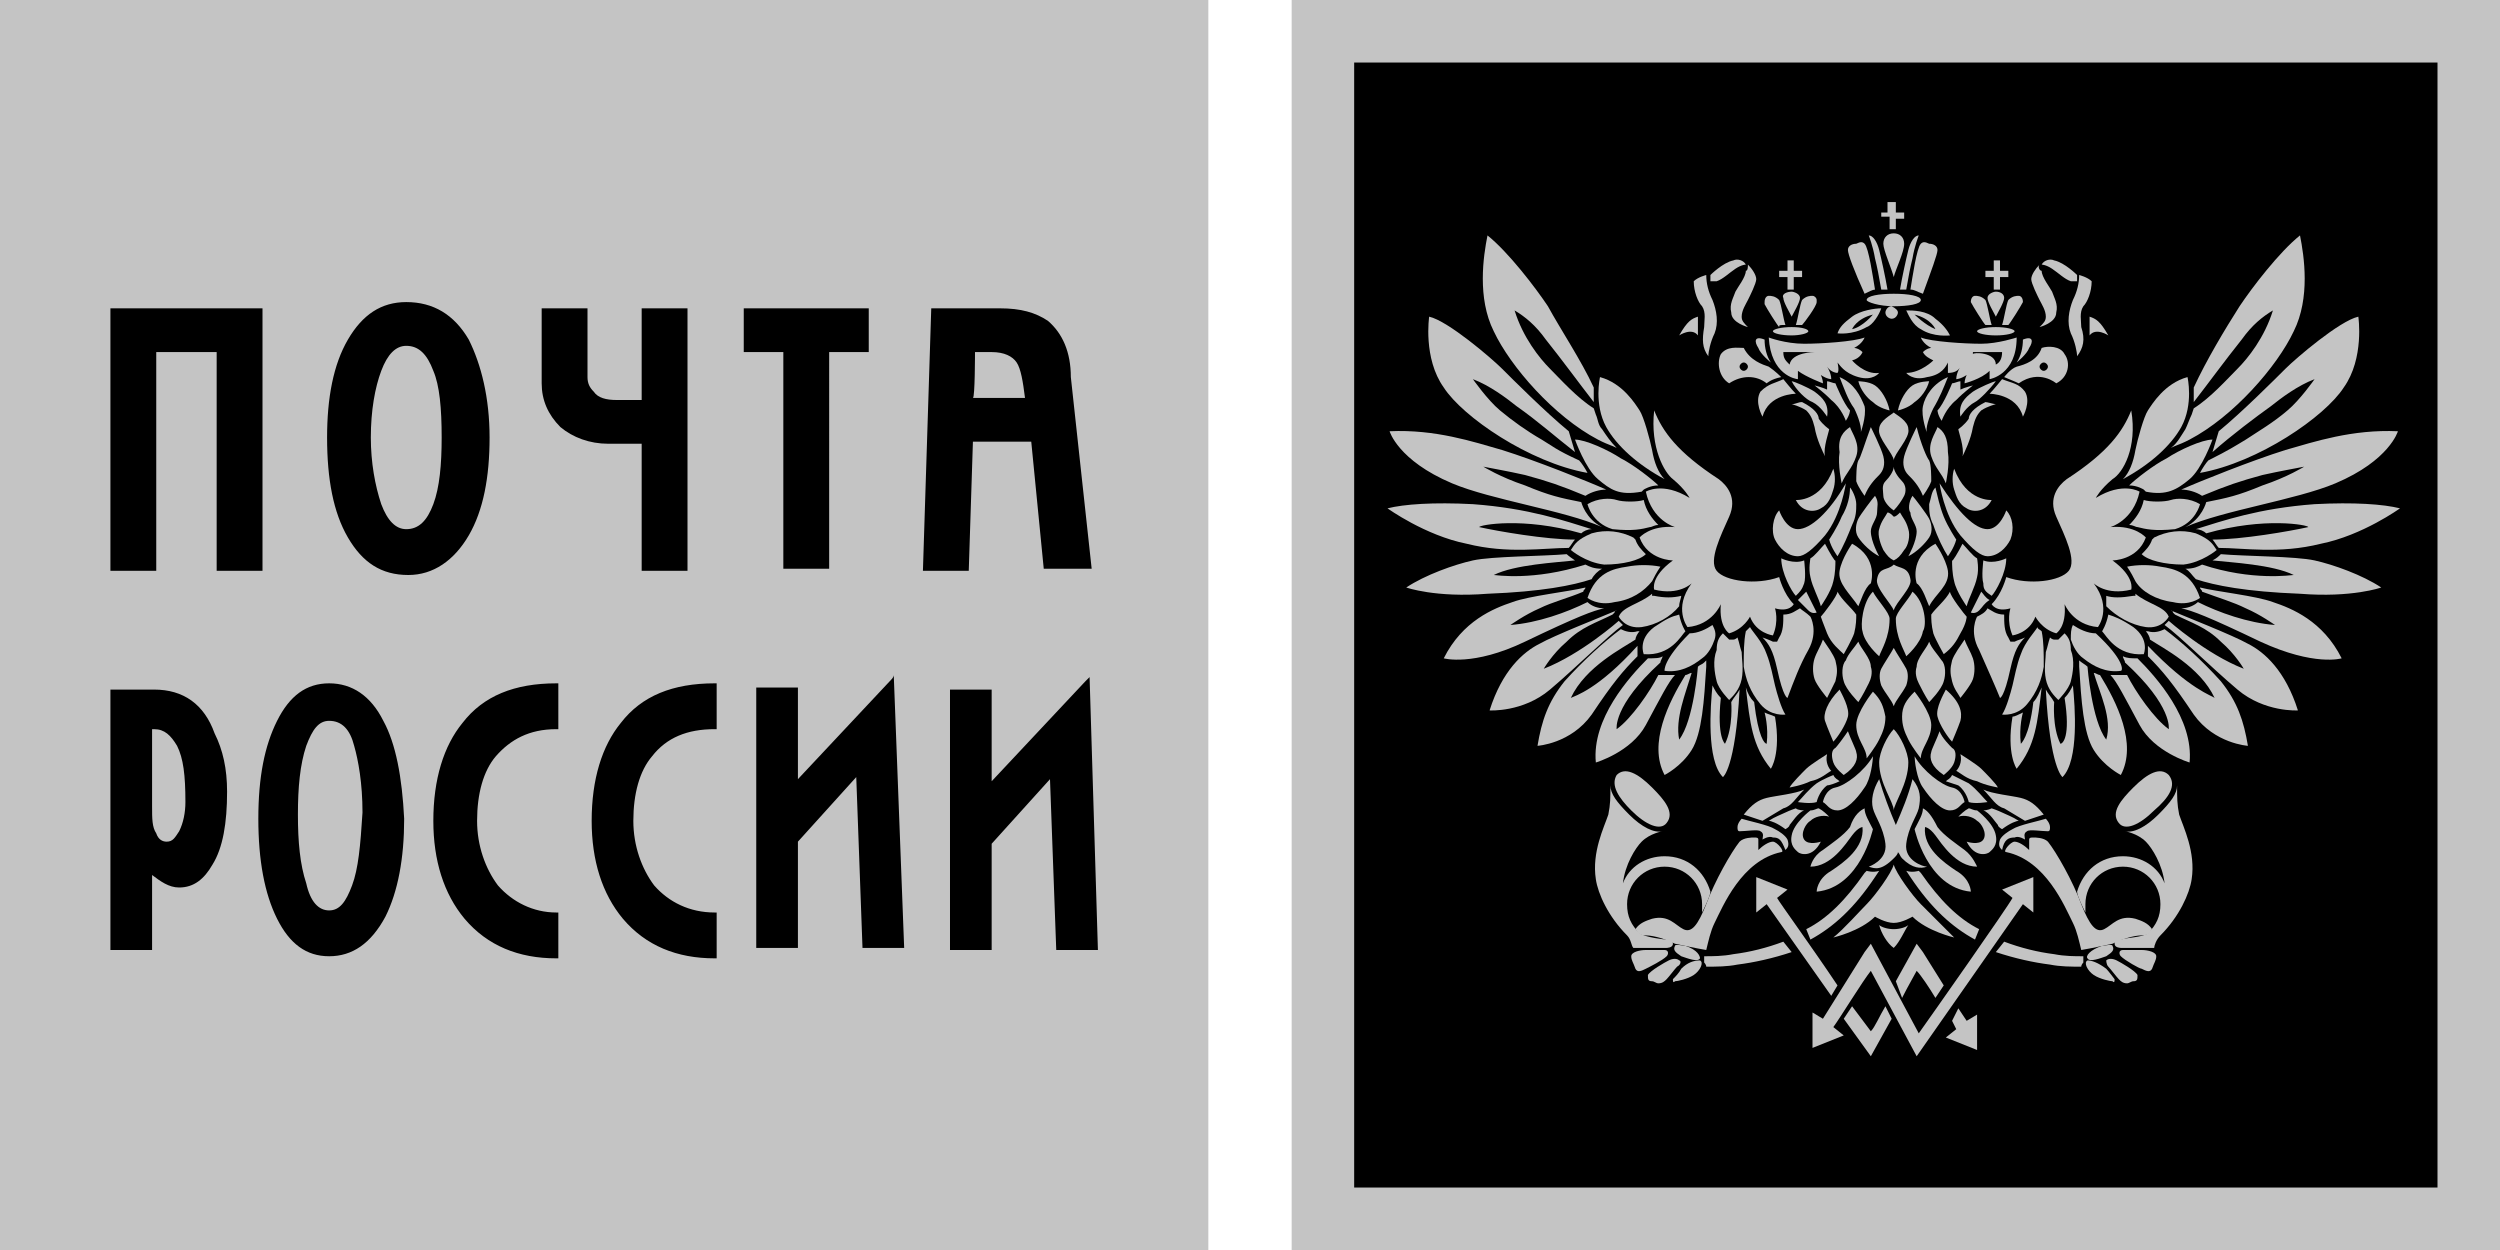 <?xml version="1.0" encoding="utf-8"?>
<!-- Generator: Adobe Illustrator 24.0.3, SVG Export Plug-In . SVG Version: 6.00 Build 0)  -->
<svg version="1.1" id="Слой_1" xmlns="http://www.w3.org/2000/svg" xmlns:xlink="http://www.w3.org/1999/xlink" x="0px" y="0px"
	 viewBox="0 0 120 60" style="enable-background:new 0 0 120 60;" xml:space="preserve">
<style type="text/css">
	.st0{fill-rule:evenodd;clip-rule:evenodd;fill:#C4C4C4;}
	.st1{fill-rule:evenodd;clip-rule:evenodd;}
</style>
<title>Untitled</title>
<g>
	<path class="st0" d="M62,0v60h58V0H62z M0,0v60h58V0H0z"/>
	<path class="st1" d="M117,3v54H65V3H117 M31.4,42.5c-0.6-0.8-1-1.9-1-3.1c0-1.3,0.3-2.4,0.9-3.1C32,35.4,33,35,34.3,35h0.1v-2.2
		h-0.1c-2,0-3.5,0.6-4.5,1.9c-0.9,1.1-1.4,2.7-1.4,4.7c0,1.9,0.5,3.5,1.5,4.7c1.1,1.3,2.6,1.9,4.4,1.9h0.1v-2.2h-0.1
		C33.1,43.8,32.1,43.3,31.4,42.5z M23.9,42.5c-0.6-0.8-1-1.9-1-3.1c0-1.3,0.3-2.4,0.9-3.1c0.7-0.8,1.6-1.3,2.9-1.3h0.1v-2.2h-0.1
		c-2,0-3.5,0.6-4.5,1.9c-0.9,1.1-1.4,2.7-1.4,4.7c0,1.9,0.5,3.5,1.5,4.7c1.1,1.3,2.6,1.9,4.4,1.9h0.1v-2.2h-0.1
		C25.6,43.8,24.6,43.3,23.9,42.5z M30.8,21.3v6.1h2.2V14.8h-2.2v4.4h-1.2c-0.5,0-0.9-0.1-1.1-0.4c-0.2-0.2-0.3-0.4-0.3-0.7v-3.3H26
		v3.6c0,0.8,0.3,1.5,0.9,2.1c0.6,0.5,1.4,0.8,2.3,0.8C29.2,21.3,30.8,21.3,30.8,21.3z M52.3,32.5l-0.2,0.2l-4.5,4.8v-4.4h-2v12.5h2
		v-5.1l2.8-3.1l0.3,8.2h2L52.3,32.5z M37.6,27.3h2.2V16.9h1.9v-2.1h-6v2.1h1.9C37.6,16.9,37.6,27.3,37.6,27.3z M42.8,32.6l-4.5,4.8
		v-4.4h-2v12.5h2v-5.1l2.8-3.1l0.3,8.2h2l-0.5-13.1C42.9,32.5,42.8,32.6,42.8,32.6z M46.8,16.9h0.8c0.6,0,1,0.2,1.2,0.5
		c0.2,0.3,0.3,0.9,0.4,1.7h-2.5C46.8,19.1,46.8,16.9,46.8,16.9z M46.7,21.2l2.8,0l0.6,6.1l2.3,0l-1-9.2c0-1.2-0.4-2.1-1.1-2.7
		C49.7,15,49,14.8,48,14.8h-3.3l-0.4,12.6h2.2C46.5,27.3,46.7,21.2,46.7,21.2z M7.6,16.9h2.8v10.5h2.2V14.8H5.3v12.6h2.2V16.9z
		 M8.6,39.9c-0.2,0.3-0.3,0.5-0.6,0.5c-0.2,0-0.4-0.1-0.5-0.4c-0.2-0.3-0.2-0.7-0.2-1.3V35h0.1c0.5,0,0.8,0.3,1.1,0.8
		c0.3,0.6,0.4,1.4,0.4,2.7C8.9,39,8.8,39.5,8.6,39.9z M7.4,33.1H5.3v12.5h2v-3.6c0.4,0.3,0.8,0.6,1.3,0.6c0.7,0,1.2-0.4,1.6-1.1
		c0.5-0.8,0.7-2,0.7-3.5c0-1.1-0.2-2-0.6-2.8C9.8,33.8,8.8,33.1,7.4,33.1z M20.8,24.2c-0.3,0.8-0.7,1.2-1.3,1.2
		c-0.5,0-0.9-0.4-1.2-1.2c-0.3-0.9-0.5-2-0.5-3.2c0-1.3,0.2-2.4,0.5-3.2c0.3-0.8,0.7-1.2,1.2-1.2c0.6,0,1,0.4,1.3,1.2
		c0.3,0.7,0.4,1.8,0.4,3.2C21.2,22.3,21.1,23.4,20.8,24.2z M22.5,25.7c0.7-1.2,1-2.8,1-4.7c0-1.9-0.4-3.5-1-4.7
		c-0.7-1.2-1.7-1.8-3-1.8c-1.2,0-2.1,0.6-2.8,1.8c-0.7,1.2-1,2.8-1,4.7c0,2,0.3,3.6,1,4.8c0.7,1.2,1.6,1.8,2.9,1.8
		C20.8,27.6,21.8,26.9,22.5,25.7z M16.9,42.5c-0.3,0.8-0.6,1.2-1.1,1.2c-0.5,0-0.9-0.4-1.1-1.3c-0.3-0.9-0.4-2-0.4-3.3
		c0-1.3,0.1-2.4,0.4-3.3c0.3-0.8,0.6-1.2,1.1-1.2c0.6,0,1,0.4,1.2,1.2c0.2,0.7,0.4,1.8,0.4,3.2C17.3,40.6,17.2,41.7,16.9,42.5z
		 M18.4,34.6c-0.6-1.2-1.5-1.8-2.6-1.8c-1.1,0-1.9,0.6-2.5,1.8c-0.6,1.2-0.9,2.7-0.9,4.7c0,2,0.3,3.6,0.9,4.8
		c0.6,1.2,1.4,1.8,2.5,1.8c1.1,0,2-0.6,2.7-1.9c0.6-1.2,0.9-2.8,0.9-4.7C19.3,37.3,19,35.7,18.4,34.6z"/>
	<path class="st0" d="M79.4,19.7c0.4,1,1.1,2,3.1,3.3c0.4,0.3,0.9,0.9,0.5,1.8c-0.4,0.9-1,2.1-0.6,2.6c0.4,0.5,1.9,0.7,3,0.3
		c0,0,0.2,0.8,0.7,1.3c0,0-0.2,0.4-0.9,0.2c0,0,0.2,0.6-0.1,1.3c0,0-0.8-0.1-1.1-0.9c0,0-0.3,0.6-1,0.8c0,0-0.5-0.3-0.4-1.4
		c0,0-0.4,1-1.6,1.1c0,0-0.7-0.9,0.2-2.1c0,0-0.6,0.6-1.8,0.3c0,0-0.2-0.6,0.9-1.4c0,0-1.2,0-1.6-1.1c0,0,0.5-0.6,1.7-0.5
		c0,0-1.1-0.3-1.4-1.7c0,0,0.8-0.5,2.1,0.3c0,0-0.2-0.4-0.8-0.9C79.9,22.7,79.2,21.5,79.4,19.7 M84.2,33.7c-0.2-0.2-0.3-0.4-0.4-0.7
		c0.2,1.7,0.3,2.8,1.2,3.9c0,0,0.5-0.7,0.2-2.5c-0.2-0.1-0.3-0.1-0.5-0.2c0,0,0.2,0.7,0.1,1.5C84.7,35.7,84.4,35.4,84.2,33.7
		 M82.6,33.5c-0.2-0.2-0.3-0.4-0.4-0.6c-0.1,1-0.3,3.6,0.5,4.4c0,0,0.6-0.4,0.8-4.2c-0.1,0.2-0.3,0.4-0.4,0.6c0,0,0.1,1.2-0.3,2
		C82.8,35.7,82.4,35.4,82.6,33.5 M80.6,35.5c0.7-0.9,0.9-3.5,0.9-3.5c0.1-0.1,0.2-0.1,0.3-0.2c0,0,0.1-0.1,0.1-0.1
		c0,0.1,0,0.2,0,0.3c-0.1,1.6-0.2,3.2-0.7,4c-0.5,0.8-1.3,1.2-1.3,1.2c-0.8-1.5,0.2-3.5,1-4.8c0.1,0,0.2-0.1,0.3-0.1
		C80.9,33.3,80.4,34.5,80.6,35.5 M78.6,31c0,0.2,0,0.3,0,0.4c0,0,0,0.1,0,0.1c-0.7,0.7-1.2,1.3-2.2,2.8c-1,1.4-2.6,1.5-2.6,1.5
		c0.2-1.2,0.5-2.1,1.3-3.1c0.9-1,1.9-1.9,2.7-2.5c0.2,0.1,0.5,0.2,0.8,0.1c0,0,0.1,0,0.1,0c-0.1,0.1-0.2,0.3-0.2,0.4
		c-0.6,0.4-2.4,1.3-3.1,2.8C75.6,33.4,76.7,33.1,78.6,31 M77.4,29.5l0.1-0.1c0,0,0-0.1,0.1-0.1c-0.7,0.3-3,1.2-3.7,1.6
		c-0.8,0.4-1.8,1.3-2.4,3.2c0,0,1.6,0.1,2.9-1c1.3-1.1,2.8-2.6,3.5-3.1c-0.1-0.1-0.1-0.1-0.2-0.2c0,0-1.8,1.6-3.6,2.3
		c0,0,0.4-0.7,1.1-1.3C75.9,30.1,76.6,29.9,77.4,29.5 M76,28.4c0-0.1,0.1-0.1,0.1-0.2c-0.8,0.2-2.7,0.4-3.5,0.7
		c-0.9,0.3-2.4,0.9-3.3,2.7c0,0,1.4,0.4,3.9-0.8c2.5-1.2,3.3-1.5,3.8-1.6c-0.3,0-0.6-0.1-0.8-0.3c-1,0.5-2.4,1-3.7,1.1
		c0,0,0.7-0.5,1.4-0.8C74.5,28.9,75.3,28.7,76,28.4 M76.1,27.1c0.2,0.1,0.4,0.2,0.8,0.2c-0.2,0.1-0.4,0.3-0.5,0.5
		c-0.9,0.3-2.4,0.6-5,0.7c-2.5,0.2-3.9-0.3-3.9-0.3c0.9-0.6,2.3-1.1,3.2-1.3c0.9-0.2,3.4-0.2,4.5-0.3c0,0,0.1,0.1,0.4,0.3
		c-0.9,0.1-2.9,0.2-3.9,0.7C71.8,27.6,73.6,27.9,76.1,27.1 M75.9,25.6c0.1-0.1,0.3-0.2,0.5-0.2c-1.3-0.4-3-1-5.7-1.2
		c-1.9-0.1-3.3,0-4.1,0.2c0,0,1.8,1.3,3.8,1.7c2,0.5,3.7,0.2,4.9,0.2c0.1-0.1,0.2-0.3,0.3-0.4c-1.4,0-3.7-0.4-4.6-0.6
		C71,25.2,73.1,24.8,75.9,25.6 M75.9,24.1c0,0,0.2,0.8,1,1.2c-1.8-0.8-5.3-1.3-7.2-2.1c-2.6-1.1-3-2.5-3-2.5c2.2-0.1,4,0.5,5.4,0.9
		c1.6,0.5,4.1,1.5,5,1.9c-0.3,0-0.7,0.1-1,0.3c-1.2-0.5-1.8-0.7-2.9-1c-0.9-0.2-1.5-0.3-2-0.4c0,0,0.8,0.5,2,0.9
		C74.4,23.8,74.9,23.9,75.9,24.1 M75.8,22.1c0.1,0.1,0.3,0.4,0.4,0.6c-2.8-0.5-6-2.7-6.9-4.1c-1-1.4-0.7-3.4-0.7-3.4
		c0.9,0.2,3,2,3.5,2.5c0.5,0.5,2.1,2.1,3.2,3l0.3,1c-0.9-0.7-1.8-1.5-2.8-2.2c-0.5-0.4-1.3-1-2.1-1.3c0,0,0.7,1,1.3,1.5
		c0.6,0.5,1.3,1,2,1.4C74.5,21.4,74.7,21.6,75.8,22.1"/>
	<path class="st0" d="M83.8,30.3c0.1-0.1,0.2-0.2,0.2-0.2c0.1,0.2,0.6,0.7,0.8,1.3c0.2,0.5,0.3,1.1,0.4,1.5c0.1,0.4,0.3,1.1,0.5,1.4
		c0,0-0.7,0.1-1.2-0.5c-0.5-0.6-0.7-1.2-0.8-1.8C83.7,31.3,83.7,30.8,83.8,30.3 M82.7,30.4c0.1,0.1,0.2,0.2,0.3,0.3l0.1,0l0.1,0
		c0.1,0,0.2-0.1,0.2-0.1c0.1,0.3,0.1,0.4,0.2,0.7c0,0.3,0.1,0.8,0,1.3c-0.1,0.5-0.4,0.8-0.6,1c0,0-0.5-0.5-0.6-0.9
		c-0.1-0.4-0.2-1,0-1.5C82.4,30.8,82.5,30.6,82.7,30.4 M81.1,30.4c0.4,0,0.8-0.2,1.1-0.4c0.1,0.2,0.2,0.4,0.1,0.7
		c-0.1,0.3-0.3,0.7-0.6,0.9c-0.5,0.4-1.1,0.7-1.8,0.6C79.9,32.2,79.8,31.7,81.1,30.4 M80.6,29.5c0.1,0.5,0.3,0.8,0.3,0.8
		c-0.2,0.2-0.7,1.2-2,1.1c0,0-0.3-0.7,0.5-1.3C80,29.7,80.2,29.6,80.6,29.5 M80.7,28.6c-0.4,0.1-0.8,0.1-1.3,0l-0.1,0l0-0.1
		c-0.6,0.5-1.4,0.6-1.6,1.1c0,0,0.3,0.6,1.1,0.5c0.7-0.1,1.4-0.5,1.8-1C80.6,28.9,80.7,28.7,80.7,28.6 M79.3,27.9
		c0.1-0.2,0.2-0.4,0.4-0.7c-0.5-0.1-1.1-0.1-1.6,0c-0.7,0.1-1.5,0.3-1.9,1.5c0,0,0.5,0.4,1.3,0.2C78.3,28.8,78.9,28.4,79.3,27.9
		 M79,26.6c-0.2-0.2-0.4-0.4-0.5-0.7l-0.1-0.1c-0.6-0.3-1.3-0.4-2-0.2c-0.7,0.3-0.8,0.5-1,0.8c0,0,0.7,0.6,1.6,0.7
		C77.9,27.1,78.7,26.9,79,26.6 M79.2,25.3c0.1,0,0.2-0.1,0.4-0.1c-0.3-0.3-0.6-0.7-0.7-1.2c-0.3,0.1-1,0.1-1.3,0
		c-0.3-0.1-0.9-0.1-1.4,0.2c0,0,0.2,0.9,1.2,1.2C78.4,25.5,78.8,25.4,79.2,25.3 M78.8,23.6l0.1-0.1c0,0,0.3-0.2,0.7-0.2
		c-0.3-0.3-1.2-1-1.8-1.3c-0.6-0.4-1.7-0.9-2.2-0.9c0,0,0.5,1.4,1.1,1.9C77.3,23.5,77.7,23.8,78.8,23.6 M79.9,23
		c-0.3-0.3-0.5-0.8-0.6-1.4c-0.1-0.5-0.4-1.6-0.6-1.9s-0.8-1.3-1.9-1.6c0,0-0.3,1.3,0.3,2.4C77.6,21.4,78.6,22.3,79.9,23 M86.4,29.2
		c0.1,0.1,0.3,0.2,0.5,0.4c0,0,0.4,0.7-0.1,1.6c-0.4,0.7-0.7,1.5-1,2.3c0,0-0.2,0-0.5-1.4c-0.2-0.9-0.4-1.2-0.7-1.5
		c0.3,0.1,0.5,0.2,0.5,0.2l0.2,0l0.1-0.2c0.2-0.3,0.2-0.7,0.2-1.1C86,29.5,86.2,29.3,86.4,29.2C86.3,29.1,86.3,29.1,86.4,29.2
		L86.4,29.2"/>
	<path class="st0" d="M76.5,18.6c0,0.1,0,0.3,0,0.4l0,0.3c-0.7-0.9-1.5-2-2.3-3c-0.5-0.7-1-1.1-1.5-1.4c0.4,1.3,1.2,2.3,1.7,2.8
		c0.5,0.5,1.3,1.4,2.1,1.9l0.1,0.3c0.1,0.2,0.1,0.5,0.3,0.7c0.2,0.3,0.4,0.6,0.7,0.9c-0.2-0.1-0.5-0.2-0.7-0.3l-0.2-0.1
		c-2.1-1.1-4.2-3.5-5-5.2c-0.8-1.6-0.5-3.6-0.3-4.6c1,0.8,2.3,2.5,2.9,3.4C74.9,15.8,75.9,17.3,76.5,18.6L76.5,18.6 M105.9,25.6
		c-0.1-0.1-0.3-0.2-0.5-0.2c1.3-0.4,3-1,5.7-1.2c1.9-0.1,3.3,0,4.1,0.2c0,0-1.8,1.3-3.8,1.7c-2,0.5-3.7,0.2-4.9,0.2
		c-0.1-0.1-0.2-0.3-0.3-0.4c1.4,0,3.7-0.4,4.6-0.6C110.8,25.2,108.7,24.8,105.9,25.6 M105.9,24.1c0,0-0.2,0.8-1,1.2
		c1.8-0.8,5.3-1.3,7.2-2.1c2.6-1.1,3-2.5,3-2.5c-2.2-0.1-4,0.5-5.4,0.9c-1.6,0.5-4.1,1.5-5,1.9c0.3,0,0.7,0.1,1,0.3
		c1.2-0.5,1.8-0.7,2.9-1c0.9-0.2,1.5-0.3,2-0.4c0,0-0.8,0.5-2,0.9C107.4,23.8,106.9,23.9,105.9,24.1 M106,22.1
		c-0.1,0.1-0.3,0.4-0.4,0.6c2.8-0.5,6-2.7,6.9-4.1c1-1.4,0.7-3.4,0.7-3.4c-0.9,0.2-3,2-3.5,2.5c-0.5,0.5-2.1,2.1-3.2,3l-0.3,1
		c0.9-0.8,2.1-1.7,2.8-2.2c0.5-0.4,1.3-1,2.1-1.3c0,0-0.7,1-1.3,1.5c-0.7,0.6-1.4,1-2,1.4C107.3,21.4,107,21.6,106,22.1 M105.3,18.6
		c0,0.1,0,0.3,0,0.4l0,0.3c0.7-0.9,1.5-2,2.3-3c0.5-0.7,1-1.1,1.5-1.4c-0.4,1.3-1.2,2.3-1.7,2.8c-0.5,0.5-1.3,1.4-2.1,1.9l-0.1,0.3
		c-0.1,0.2-0.2,0.5-0.3,0.7c-0.2,0.3-0.4,0.7-0.7,0.9c0.2-0.1,0.5-0.2,0.7-0.3l0.2-0.1c2.1-1.1,4.2-3.5,5-5.2
		c0.8-1.6,0.5-3.6,0.3-4.6c-1,0.8-2.3,2.5-2.9,3.4C106.8,15.8,105.9,17.3,105.3,18.6L105.3,18.6 M79.1,31.6c-0.9,0.9-2.7,2.9-2.5,5
		c0,0,1.7-0.5,2.4-1.8c0.7-1.3,1.1-2.1,1.4-2.4c-0.2,0-0.4,0-0.6,0l-0.2,0c-0.4,0.8-1.3,2.1-2,2.6c0,0-0.2-1.1,2.1-3.2
		c0-0.1,0.1-0.2,0.1-0.3C79.7,31.6,79.4,31.6,79.1,31.6 M102.3,19.7c-0.4,1-1.1,2-3.1,3.3c-0.4,0.3-0.9,0.9-0.5,1.8
		c0.4,0.9,1,2.1,0.6,2.6c-0.4,0.5-1.9,0.7-3,0.3c0,0-0.2,0.8-0.7,1.3c0,0,0.2,0.4,0.9,0.2c0,0-0.2,0.6,0.1,1.3c0,0,0.8-0.1,1.1-0.9
		c0,0,0.3,0.6,1,0.8c0,0,0.5-0.3,0.4-1.4c0,0,0.4,1,1.6,1.1c0,0,0.7-0.9-0.2-2.1c0,0,0.6,0.6,1.8,0.3c0,0,0.2-0.6-0.9-1.4
		c0,0,1.2,0,1.6-1.1c0,0-0.5-0.6-1.7-0.5c0,0,1.1-0.3,1.4-1.7c0,0-0.8-0.5-2.1,0.3c0,0,0.2-0.4,0.8-0.9
		C101.9,22.7,102.6,21.5,102.3,19.7 M97.6,33.7c0.2-0.2,0.3-0.5,0.4-0.7c-0.2,1.7-0.3,2.8-1.2,3.9c0,0-0.5-0.7-0.2-2.5
		c0.1,0,0.3-0.1,0.5-0.2c0,0-0.2,0.7-0.1,1.5C97,35.7,97.4,35.4,97.6,33.7 M99.1,33.5c0.2-0.2,0.3-0.4,0.4-0.6
		c0.1,1,0.3,3.6-0.5,4.4c0,0-0.6-0.4-0.8-4.2c0.1,0.2,0.3,0.4,0.4,0.6c0,0-0.1,1.2,0.3,2C99,35.7,99.4,35.4,99.1,33.5 M101.1,35.5
		c-0.7-0.9-0.9-3.5-0.9-3.5c-0.1-0.1-0.3-0.2-0.4-0.3c0,0.1,0,0.2,0,0.3c0.1,1.6,0.2,3.2,0.7,4c0.5,0.8,1.3,1.2,1.3,1.2
		c0.8-1.5-0.2-3.5-1-4.8c-0.1,0-0.2-0.1-0.3-0.1C100.8,33.3,101.4,34.5,101.1,35.5 M103.1,31c0,0.2,0,0.3,0,0.4c0,0,0,0.1,0,0.1
		c0.7,0.7,1.2,1.3,2.2,2.8c1,1.4,2.6,1.5,2.6,1.5c-0.2-1.2-0.5-2.1-1.3-3.1c-0.9-1-1.9-1.9-2.7-2.5c-0.2,0.1-0.5,0.2-0.8,0.1
		c0,0-0.1,0-0.1,0c0.1,0.1,0.2,0.3,0.2,0.4c0.6,0.4,2.4,1.3,3.1,2.8C106.2,33.4,105.1,33.1,103.1,31 M104.4,29.5l-0.1-0.1
		c0,0,0-0.1-0.1-0.1c0.7,0.3,3,1.2,3.7,1.6c0.8,0.4,1.8,1.3,2.4,3.2c0,0-1.6,0.1-2.9-1c-1.3-1.1-2.8-2.6-3.5-3.1
		c0.1-0.1,0.1-0.1,0.2-0.2c0,0,1.8,1.6,3.6,2.3c0,0-0.4-0.7-1.1-1.3C105.9,30.1,105.2,29.9,104.4,29.5 M105.7,28.4
		c0-0.1-0.1-0.1-0.1-0.2c0.8,0.2,2.7,0.4,3.5,0.7c0.9,0.3,2.4,0.9,3.3,2.7c0,0-1.3,0.4-3.9-0.8c-2.5-1.2-3.3-1.5-3.8-1.6
		c0.4,0,0.7-0.2,0.8-0.3c1,0.5,2.4,1,3.7,1.1c0,0-0.7-0.5-1.4-0.8C107.2,28.9,106.5,28.7,105.7,28.4 M105.7,27.1
		c-0.2,0.1-0.4,0.2-0.8,0.2c0.2,0.1,0.3,0.3,0.5,0.5c0.9,0.3,2.4,0.6,5,0.7c2.5,0.2,3.9-0.3,3.9-0.3c-0.9-0.6-2.3-1.1-3.2-1.3
		c-0.9-0.2-3.4-0.2-4.5-0.3c-0.1,0.1-0.2,0.2-0.4,0.3c0.9,0.1,2.9,0.2,3.9,0.7C110,27.6,108.1,27.9,105.7,27.1"/>
	<path class="st0" d="M98,30.3c-0.1-0.1-0.2-0.1-0.2-0.2c-0.1,0.2-0.6,0.7-0.8,1.3c-0.2,0.5-0.3,1.1-0.4,1.5
		c-0.1,0.4-0.3,1.1-0.5,1.4c0,0,0.7,0.1,1.2-0.5c0.5-0.6,0.7-1.2,0.8-1.8C98.1,31.3,98.1,30.8,98,30.3 M99.1,30.4
		c-0.1,0.1-0.2,0.2-0.3,0.3l-0.1,0l-0.1,0c-0.1,0-0.2-0.1-0.2-0.1c-0.1,0.3-0.1,0.4-0.2,0.7c0,0.3-0.1,0.8,0,1.3
		c0.1,0.5,0.4,0.8,0.6,1c0,0,0.5-0.5,0.6-0.9c0.1-0.4,0.2-1,0-1.5C99.4,30.8,99.3,30.6,99.1,30.4 M100.6,30.4
		c-0.4,0-0.8-0.2-1.1-0.4c-0.1,0.2-0.1,0.4-0.1,0.7c0.1,0.3,0.3,0.7,0.6,0.9c0.5,0.4,1.1,0.7,1.8,0.6
		C101.9,32.2,102,31.7,100.6,30.4 M101.2,29.5c-0.1,0.5-0.3,0.8-0.3,0.8c0.2,0.2,0.7,1.2,2,1.1c0,0,0.3-0.7-0.5-1.3
		C101.8,29.7,101.5,29.6,101.2,29.5 M101.1,28.6c0.3,0.1,0.7,0.1,1.3,0l0.1,0l0-0.1c0.6,0.5,1.4,0.6,1.6,1.1c0,0-0.3,0.6-1.1,0.5
		c-0.7-0.1-1.4-0.5-1.9-1C101.1,28.9,101.1,28.7,101.1,28.6 M102.5,27.9c-0.1-0.2-0.2-0.4-0.4-0.7c0.5-0.1,1.1-0.1,1.6,0
		c0.7,0.1,1.5,0.3,1.9,1.5c0,0-0.5,0.4-1.3,0.2C103.5,28.8,102.8,28.4,102.5,27.9 M102.8,26.6c0.2-0.2,0.4-0.4,0.5-0.7l0.1-0.1
		c0.6-0.3,1.3-0.4,2-0.2c0.7,0.3,0.8,0.5,1,0.8c0,0-0.7,0.6-1.6,0.7C103.9,27.1,103.1,26.9,102.8,26.6 M102.6,25.3
		c-0.1,0-0.2-0.1-0.4-0.1c0.3-0.3,0.6-0.7,0.7-1.2c0.3,0.1,1,0.1,1.3,0c0.3-0.1,0.9-0.1,1.4,0.2c0,0-0.2,0.9-1.2,1.2
		C103.4,25.5,103,25.4,102.6,25.3 M103,23.6l-0.1-0.1c0,0-0.3-0.2-0.7-0.2c0.3-0.3,1.2-1,1.8-1.3c0.6-0.4,1.7-0.9,2.2-0.9
		c0,0-0.5,1.4-1.1,1.9C104.5,23.5,104,23.8,103,23.6 M101.9,23c0.3-0.3,0.5-0.8,0.6-1.4c0.1-0.5,0.4-1.6,0.6-1.9
		c0.2-0.3,0.8-1.3,1.9-1.6c0,0,0.3,1.3-0.3,2.4C104.2,21.4,103.2,22.3,101.9,23 M95.4,29.2c-0.1,0.2-0.3,0.3-0.5,0.4
		c0,0-0.4,0.7,0.1,1.6c0.4,0.9,0.8,1.8,1,2.3c0,0,0.2,0,0.5-1.4c0.2-0.9,0.4-1.2,0.7-1.5c-0.2,0.1-0.3,0.1-0.5,0.2l-0.2,0l-0.1-0.2
		c-0.2-0.3-0.2-0.7-0.2-1.1C95.8,29.5,95.6,29.3,95.4,29.2L95.4,29.2L95.4,29.2"/>
	<path class="st0" d="M102.6,31.6c0.9,0.9,2.7,2.9,2.5,5c0,0-1.7-0.5-2.4-1.8c-0.7-1.3-1.1-2.1-1.4-2.4c0.2,0,0.4,0,0.6,0l0.2,0
		c0.4,0.8,1.3,2.1,2,2.6c0,0,0.2-1.1-2.1-3.2c0-0.1-0.1-0.2-0.1-0.3C102.1,31.6,102.3,31.6,102.6,31.6 M89.6,14.4
		c0-0.2,0.6-0.3,1.3-0.3c0.7,0,1.3,0.1,1.3,0.3c0,0.2-0.6,0.3-1.3,0.3C90.2,14.7,89.6,14.5,89.6,14.4 M85.1,15.9
		c0-0.1,0.4-0.2,0.9-0.2c0.5,0,0.8,0.1,0.8,0.2c0,0.1-0.4,0.2-0.8,0.2C85.5,16.1,85.1,16,85.1,15.9 M91.1,15c0,0.1-0.1,0.3-0.3,0.3
		c0,0,0,0,0,0c-0.1,0-0.3-0.1-0.3-0.3c0,0,0,0,0,0c0-0.1,0.1-0.3,0.3-0.3C91,14.8,91.1,14.9,91.1,15 M89.5,14.1
		C89,13,88.7,12.2,88.7,12c0-0.2,0.2-0.3,0.4-0.3c0.2-0.1,0.3-0.1,0.4,0c0.2,0.2,0.4,1.6,0.5,2.2C89.9,13.9,89.7,14,89.5,14.1
		 M90.3,13.9c0.1,0,0.2,0,0.3,0c-0.1-0.6-0.3-1.5-0.4-1.9c-0.1-0.4-0.3-0.7-0.5-0.7c0,0,0.2,0.5,0.3,1.1
		C90.1,12.8,90.2,13.3,90.3,13.9 M88.9,15.8c0.5-0.1,1-0.7,1-0.7C89.1,15.3,88.9,15.8,88.9,15.8z M89.6,15.7
		c-0.7,0.4-1.4,0.3-1.4,0.3c0.1-0.3,0.3-0.5,0.7-0.8c0.4-0.3,1.1-0.4,1.4-0.4C90.2,15.1,89.9,15.6,89.6,15.7z M87.1,16.9L87.1,16.9
		c-0.7,0-1.5,0-1.5,0c0,0.3,0.1,0.4,0.3,0.6C86,16.9,87.1,16.9,87.1,16.9z M84.9,16.2c0,0,0.8,0.3,1.7,0.3c0.8,0,2.4-0.1,2.9-0.3
		c0,0-0.1,0.3-0.5,0.5c0,0,0.2,0,0.4,0.2c0,0-0.1,0.3-0.5,0.4c0,0,0.6,0.7,1.3,0.6c0,0-0.3,0.4-1,0.2c-0.7-0.2-0.9-0.6-1-0.7
		c0,0,0.1,0.4,0,0.5c0,0-0.3,0-0.5-0.3c0,0,0.2,0.3,0.2,0.6c0,0-0.2,0-0.5-0.2c0,0,0.1,0.2,0.1,0.4c0,0-0.8-0.3-1.2-0.6
		c0,0,0,0.3,0,0.4C86.2,18.2,85,18,84.9,16.2L84.9,16.2z M84.7,16.3c0,0.4,0.1,0.8,0.3,1.1c0,0-0.5-0.4-0.6-0.7
		C84.2,16.4,84.2,16.1,84.7,16.3 M83.7,17.8c0.1,0,0.2-0.1,0.2-0.2c0,0,0,0,0,0c0-0.1-0.1-0.2-0.2-0.2c-0.1,0-0.2,0.1-0.2,0.2
		C83.5,17.7,83.6,17.8,83.7,17.8z M84.9,17.6c0.3,0.2,0.6,0.5,0.6,0.5c-0.5,0.1-0.7,0.3-0.7,0.3c-0.5-0.4-1.2-0.4-1.8,0
		c-0.5-0.3-0.6-1-0.4-1.4c0.3-0.4,0.8-0.3,1.1-0.3C84,17.3,84.6,17.5,84.9,17.6z M85.6,18.2c0,0,0.4,0.5,0.6,0.7c0,0-1.3,0-1.6,1.1
		c0,0-0.4-0.7-0.1-1.2C84.9,18.4,85.2,18.4,85.6,18.2"/>
	<path class="st0" d="M87.1,18.5c0,0,0.4,0.1,0.6,0.2c0,0,0-0.2,0-0.4c0.1,0,0.3,0.1,0.4,0.1c0,0,0.4,1,0.7,1.3c0,0,0,0.2-0.2,0.5
		c0,0-0.2-0.6-0.7-1C87.7,19,87.6,18.9,87.1,18.5 M86,18.3c0.1,0,0.8,0.3,1.1,0.5c0.4,0.3,0.7,0.6,0.6,1.2c0,0-0.3-0.5-0.7-0.7
		C86.7,19.2,86.2,18.7,86,18.3 M86,14c0.1,0,0.4,0.1,0.4,0.3c0,0.2-0.3,0.7-0.4,0.9h0c-0.1-0.2-0.4-0.7-0.4-0.9
		C85.5,14.1,85.8,14,86,14L86,14 M85.7,15.6c-0.1-0.3-0.2-1-0.3-1.2c-0.2-0.2-0.4-0.2-0.5-0.2c-0.1,0-0.2,0.1-0.2,0.3c0,0,0,0,0,0.1
		c0.1,0.2,0.6,1,0.7,1.1C85.4,15.6,85.4,15.6,85.7,15.6 M86.2,15.6c0.1-0.3,0.2-1,0.3-1.2c0.2-0.2,0.4-0.2,0.5-0.2
		c0.1,0,0.2,0.1,0.2,0.2c0,0,0,0,0,0.1c0,0.2-0.6,1-0.7,1.1C86.5,15.6,86.5,15.6,86.2,15.6 M86.5,13h-0.4v-0.5h-0.3V13h-0.4v0.3h0.4
		v0.6h0.3v-0.6h0.4L86.5,13 M81.5,16.1c0-0.1,0-0.2,0-0.3c0-0.2,0-0.4,0-0.6c-0.3,0.1-0.5,0.2-0.9,0.9
		C80.6,16.1,81.2,15.7,81.5,16.1 M82,17.1c0-0.2,0.1-0.7,0.3-1.1c0.2-0.5,0.1-1.1-0.1-1.6c-0.2-0.4-0.3-0.8-0.3-1.2
		c0,0-0.4,0.1-0.6,0.3c0,0.5,0.2,1,0.4,1.2c0.2,0.3,0.1,0.7,0.1,1C81.7,16.3,81.7,16.7,82,17.1 M82.1,13.5c0-0.1,0-0.2,0-0.3
		c0,0,0.6-0.6,1.1-0.7c0.2-0.1,0.5,0,0.6,0.2c0,0-0.2,0-0.5,0.2c-0.3,0.2-0.6,0.5-0.9,0.6C82.3,13.5,82.2,13.5,82.1,13.5 M83.9,12.7
		c0.2,0.2,0.4,0.5,0.4,0.7c0,0.2-0.3,0.8-0.4,1c-0.1,0.2-0.3,0.5-0.3,0.8c0,0.2,0.1,0.3,0.3,0.5c0,0-0.8-0.2-0.8-0.7
		c-0.1-0.4,0.1-0.7,0.2-1c0.1-0.2,0.5-0.7,0.5-1C83.9,13,83.9,12.8,83.9,12.7 M88.3,18.1c0.2,0.5,0.4,1.1,0.7,1.5
		c0.2,0.4,0.4,1,0.3,1.2c0,0,0.3-0.8,0.2-1.3C89.3,19,89,18.4,88.3,18.1 M89.2,18.3c0,0,0.5,0,0.8,0.2c0.3,0.2,0.6,0.7,0.7,1.2
		c0,0-0.5-0.1-0.8-0.4C89.6,19.1,89.3,18.7,89.2,18.3 M86.5,19.3c-0.2,0-0.3,0.1-0.5,0.1c0,0,0.4,0.1,0.7,0.3
		c0.2,0.2,0.3,0.4,0.4,0.8c0.1,0.6,0.4,1.2,0.5,1.4l0,0c-0.1-0.4,0.2-1.2,0.2-1.3c0,0-0.3-0.2-0.5-0.5
		C87.3,19.9,87.1,19.6,86.5,19.3 M88.8,20.5c0.1,0.3,0.5,0.8,0.3,1.4s-0.5,0.8-0.7,1.3c0,0-0.2-0.9-0.1-1.5
		C88.2,21,88.5,20.7,88.8,20.5 M89.8,20.5c0,0,0.5,1,0.6,1.4c0.1,0.4,0,0.7-0.2,0.9s-0.5,0.5-0.7,1c0,0-0.3-0.4-0.4-0.7
		c0-0.2,0-0.8,0.1-1C89.3,22,89.5,21.3,89.8,20.5 M90,23.8c-0.1,0.1-0.7,0.9-0.8,1.1c-0.1,0.2-0.2,0.6,0,0.9c0.2,0.3,0.6,0.7,1,0.9
		c0,0-0.4-0.7-0.4-1.2c0-0.3,0.3-0.6,0.3-0.9S90.2,24.1,90,23.8 M88.8,23.4c0.1,0.1,0.3,0.5,0.3,0.8c0,0.3,0,0.6-0.2,1
		c-0.2,0.5-0.4,1-0.7,1.5c0,0-0.3-0.4-0.4-0.8c0,0,0.4-0.6,0.6-1.1C88.7,24.3,88.8,23.8,88.8,23.4 M88.6,23.2c0,0-0.2,1.5-1,2.5
		c-0.6,0.7-1,1-1.3,1c-0.5,0-0.9-0.4-1.1-0.8s-0.1-1.1,0.2-1.4c0,0,0.3,0.9,0.9,0.9C86.9,25.4,87.8,24.6,88.6,23.2"/>
	<path class="st0" d="M88,22.5c0.1,0.3,0.1,0.7,0,1c-0.1,0.3-0.2,0.7-0.6,0.9c-0.3,0.2-0.9,0.2-1.2-0.4C86.2,24,87.4,24.1,88,22.5
		 M89.9,28.4c0.2,0.4,0.8,1,0.8,1.3c0,0.9-0.4,1.5-0.5,1.8c0,0-0.7-0.6-0.8-1.2C89.3,30,89.4,28.9,89.9,28.4 M89.2,29.1
		c0.1-0.2,0.3-0.9,0.6-1.1c0,0,0.4-1.2-0.9-1.9c0,0-0.5,0.7-0.6,1.3S88.8,28.5,89.2,29.1 M87.6,26.1c-0.2,0.2-0.5,0.6-0.7,0.7
		c0,0-0.1,0.5,0,0.9c0.1,0.5,0.4,1,0.5,1.4c0,0,0.5-0.7,0.6-1.2c0.1-0.4,0.1-0.8,0.1-1C88.1,27,87.8,26.5,87.6,26.1 M86.2,28.6
		c-0.2-0.2-0.7-1.1-0.7-1.8c0,0,0.6,0.3,1.1,0.1c0,0,0.1,0.8,0,1.1C86.5,28.3,86.4,28.4,86.2,28.6 M86.3,28.8
		c0.1-0.1,0.3-0.3,0.4-0.4c0,0,0.4,0.8,0.5,1c0,0-0.2,0.1-0.4-0.1C86.6,29.1,86.5,29,86.3,28.8 M88.2,28.4c0,0.2-0.7,1.1-0.8,1.2
		c0,0,0.1,0.3,0.3,0.8s0.6,0.8,0.8,1c0,0,0.4-0.7,0.5-1c0.1-0.4,0.1-0.7,0.1-0.9C88.9,29.2,88.4,28.8,88.2,28.4 M89.2,30.8
		c0.1,0.3,0.6,0.8,0.6,1.2c0.1,0.3,0,0.6-0.1,0.8c-0.1,0.2-0.3,0.6-0.5,0.9c0,0-0.6-0.6-0.7-1c-0.1-0.3-0.1-0.8,0.1-1
		C88.7,31.4,89,31.1,89.2,30.8 M87.5,30.7c0.2,0.3,0.5,0.7,0.6,1c0.1,0.4,0.1,0.6,0,1c-0.2,0.4-0.3,0.6-0.4,0.8c0,0-0.5-0.6-0.6-0.9
		c-0.1-0.3-0.1-0.7,0-1C87.2,31.3,87.4,31,87.5,30.7 M89.9,33.2c0,0-0.8,1-0.8,1.6c0,0.7,0.5,1.1,0.5,1.6c0,0,0.4-0.5,0.6-0.9
		c0.2-0.4,0.3-0.7,0.3-1.1C90.4,33.9,90.3,33.6,89.9,33.2 M88.3,33.1c0.1,0.2,0.5,0.9,0.4,1.3c-0.1,0.4-0.5,1-0.7,1.2
		c0,0-0.3-0.7-0.4-1S87.7,33.7,88.3,33.1 M96.7,15.9c0-0.1-0.4-0.2-0.9-0.2c-0.5,0-0.9,0.1-0.9,0.2c0,0.1,0.4,0.2,0.9,0.2
		C96.3,16.1,96.7,16,96.7,15.9 M90.9,13.3c0.1-0.4,0.5-1.2,0.5-1.6c0-0.3-0.2-0.5-0.5-0.5c-0.3,0-0.5,0.2-0.5,0.5
		C90.4,12,90.8,12.9,90.9,13.3L90.9,13.3 M92.3,14.1C92.7,13,93,12.2,93,12c0-0.2-0.2-0.3-0.4-0.3c-0.2-0.1-0.3-0.1-0.4,0
		c-0.2,0.2-0.4,1.6-0.5,2.2C91.9,13.9,92,14,92.3,14.1 M91.5,13.9c-0.1,0-0.2,0-0.3,0c0.1-0.6,0.3-1.5,0.4-1.9
		c0.1-0.4,0.3-0.7,0.5-0.7c0,0-0.2,0.5-0.3,1.1C91.7,12.8,91.6,13.3,91.5,13.9 M91.9,15.1c0,0,0.5,0.5,1,0.7
		C92.9,15.8,92.7,15.3,91.9,15.1z M91.5,14.9c0.3,0,1,0,1.4,0.4c0.4,0.3,0.6,0.6,0.7,0.8c0,0-0.8,0.1-1.4-0.3
		C91.8,15.6,91.6,15.1,91.5,14.9z M95.8,17.5c0.2-0.1,0.3-0.3,0.3-0.6c0,0-0.8,0-1.4,0v0.1C94.7,16.9,95.8,16.9,95.8,17.5z
		 M95.5,18.2c0-0.1,0-0.4,0-0.4c-0.4,0.4-1.2,0.6-1.2,0.6c0-0.2,0.1-0.4,0.1-0.4c-0.3,0.2-0.5,0.2-0.5,0.2c0-0.3,0.2-0.6,0.2-0.6
		c-0.1,0.2-0.3,0.3-0.6,0.3c0-0.2,0-0.5,0-0.5c-0.1,0.2-0.3,0.6-1,0.7c-0.7,0.2-1-0.2-1-0.2c0.7,0,1.3-0.6,1.3-0.6
		c-0.2-0.1-0.4-0.2-0.5-0.4c0.2-0.2,0.4-0.2,0.4-0.2c-0.4-0.2-0.5-0.5-0.5-0.5c0.5,0.2,2.1,0.3,2.9,0.3c0.8,0,1.7-0.3,1.7-0.3
		C96.8,18,95.5,18.2,95.5,18.2z M97.1,16.3c0,0.4-0.1,0.8-0.3,1.1c0,0,0.5-0.4,0.6-0.7C97.6,16.4,97.6,16.1,97.1,16.3 M98.3,17.6
		c0-0.1-0.1-0.2-0.2-0.2c0,0,0,0,0,0c-0.1,0-0.2,0.1-0.2,0.2c0,0.1,0.1,0.2,0.2,0.2C98.2,17.8,98.3,17.7,98.3,17.6
		C98.3,17.6,98.3,17.6,98.3,17.6z M98,16.7c0.3-0.1,0.9-0.1,1.1,0.3c0.3,0.4,0.2,1.1-0.4,1.4c0,0-0.8-0.7-1.8,0c0,0-0.2-0.1-0.7-0.3
		c0,0,0.3-0.4,0.6-0.5C97.2,17.5,97.8,17.3,98,16.7z M96.1,18.2c0,0-0.4,0.5-0.6,0.7c0,0,1.3,0,1.6,1.1c0,0,0.4-0.7,0.1-1.2
		C96.9,18.4,96.6,18.4,96.1,18.2"/>
	<path class="st0" d="M94.7,18.5c0,0-0.4,0.1-0.6,0.2c0,0,0-0.2,0-0.4c-0.1,0-0.3,0.1-0.4,0.1c0,0-0.4,1-0.7,1.3c0,0,0,0.2,0.2,0.5
		c0,0,0.2-0.6,0.7-1C94.1,19,94.2,18.9,94.7,18.5 M95.8,18.3c-0.1,0-0.8,0.3-1.1,0.5c-0.4,0.3-0.7,0.6-0.6,1.2c0,0,0.3-0.5,0.7-0.7
		C95,19.2,95.5,18.7,95.8,18.3 M95.8,14c-0.1,0-0.4,0.1-0.4,0.3c0,0.2,0.3,0.7,0.4,0.9h0c0.1-0.2,0.4-0.7,0.4-0.9
		C96.2,14.1,96,14,95.8,14L95.8,14 M96.1,15.6c0.1-0.3,0.2-1,0.3-1.2c0.2-0.2,0.4-0.2,0.5-0.2c0.1,0,0.2,0.1,0.2,0.3c0,0,0,0,0,0
		c-0.1,0.2-0.6,1-0.7,1.1C96.4,15.6,96.4,15.6,96.1,15.6 M95.6,15.6c-0.1-0.3-0.2-1-0.3-1.2c-0.2-0.2-0.4-0.2-0.5-0.2
		c-0.1,0-0.2,0.1-0.2,0.3c0,0,0,0,0,0c0.1,0.2,0.6,1,0.7,1.1C95.3,15.6,95.3,15.6,95.6,15.6 M95.3,13h0.4v-0.5H96V13h0.4v0.3H96v0.6
		h-0.3v-0.6h-0.4V13 M90.2,10.2h0.4V9.7H91v0.5h0.4v0.3H91V11h-0.3v-0.6h-0.4V10.2 M100.3,16.1c0-0.1,0-0.2,0-0.3c0-0.2,0-0.4,0-0.6
		c0.3,0.1,0.5,0.2,0.9,0.9C101.2,16.1,100.6,15.7,100.3,16.1"/>
	<path class="st0" d="M99.7,17.1c0-0.2-0.1-0.7-0.3-1.1c-0.2-0.5-0.1-1.1,0.1-1.6c0.2-0.4,0.3-0.8,0.3-1.2c0,0,0.4,0.1,0.6,0.3
		c0,0.5-0.2,1-0.4,1.2c-0.2,0.3-0.1,0.7-0.1,1C100.1,16.3,100,16.7,99.7,17.1 M99.7,13.5c0-0.1,0-0.2,0-0.3c0,0-0.6-0.6-1.1-0.7
		c-0.2-0.1-0.5,0-0.6,0.2c0,0,0.2,0,0.5,0.2c0.3,0.2,0.6,0.5,0.9,0.6C99.5,13.5,99.6,13.5,99.7,13.5 M97.9,12.7
		c-0.2,0.2-0.4,0.5-0.4,0.7c0,0.2,0.3,0.8,0.4,1c0.1,0.2,0.3,0.5,0.3,0.8c0,0.2-0.1,0.3-0.3,0.5c0,0,0.8-0.2,0.8-0.7
		c0.1-0.4-0.1-0.7-0.2-1c-0.1-0.2-0.5-0.7-0.5-1C97.9,13,97.8,12.8,97.9,12.7 M93.5,18.1c-0.2,0.5-0.4,1-0.7,1.5
		c-0.2,0.4-0.4,1-0.3,1.2c0,0-0.3-0.8-0.2-1.3C92.4,19,92.8,18.4,93.5,18.1 M92.6,18.3c0,0-0.5,0-0.8,0.2c-0.3,0.2-0.6,0.7-0.7,1.2
		c0,0,0.5-0.1,0.8-0.4C92.2,19.1,92.5,18.7,92.6,18.3 M95.3,19.3c0.1,0,0.4,0.1,0.5,0.1c0,0-0.4,0.1-0.7,0.3
		c-0.2,0.2-0.3,0.4-0.4,0.8c-0.1,0.6-0.4,1.2-0.5,1.4l0,0c0.1-0.4-0.2-1.2-0.2-1.3c0,0,0.3-0.2,0.5-0.5
		C94.5,19.9,94.7,19.6,95.3,19.3 M93,20.5c-0.1,0.3-0.5,0.8-0.3,1.4c0.2,0.6,0.5,0.8,0.7,1.3c0,0,0.2-0.9,0.1-1.5
		C93.5,21,93.3,20.7,93,20.5 M90.9,22.1c0-0.3,0.8-1.1,0.7-1.5c0-0.4-0.6-0.7-0.7-0.8h0c-0.1,0.1-0.7,0.4-0.7,0.8
		C90.1,21,90.9,21.8,90.9,22.1L90.9,22.1 M92,20.5c0,0-0.5,1-0.6,1.4c-0.1,0.4,0,0.7,0.2,0.9c0.2,0.2,0.5,0.5,0.7,1
		c0,0,0.3-0.4,0.4-0.7c0-0.2,0-0.8-0.1-1C92.5,22,92.2,21.3,92,20.5 M90.9,24.5c0.2-0.2,0.4-0.5,0.5-0.7c0.1-0.2,0.1-0.5-0.1-0.7
		c-0.2-0.2-0.4-0.5-0.4-0.7h0c0,0.2-0.2,0.5-0.4,0.7c-0.2,0.2-0.1,0.5-0.1,0.7C90.4,24,90.6,24.3,90.9,24.5L90.9,24.5 M91.8,23.8
		c0.1,0.1,0.7,0.9,0.8,1.1s0.2,0.6,0,0.9c-0.2,0.3-0.6,0.7-1,0.9c0,0,0.4-0.7,0.4-1.2c0-0.3-0.3-0.6-0.3-0.9
		C91.6,24.5,91.6,24.1,91.8,23.8 M92.9,23.4c-0.2,0.2-0.2,0.5-0.3,0.8c0,0.3,0,0.6,0.2,1c0.2,0.6,0.5,1.2,0.7,1.5
		c0,0,0.3-0.4,0.4-0.8c0,0-0.4-0.6-0.6-1.1C93.1,24.3,93,23.8,92.9,23.4 M93.1,23.2c0,0,0.2,1.5,1,2.5c0.6,0.7,1,1,1.3,1
		c0.5,0,0.9-0.4,1.1-0.8c0.2-0.5,0.1-1.1-0.2-1.4c0,0-0.3,0.9-0.9,0.9C94.8,25.4,94,24.6,93.1,23.2"/>
	<path class="st0" d="M93.8,22.5c-0.1,0.3-0.1,0.7,0,1c0.1,0.3,0.2,0.7,0.6,0.9c0.3,0.2,0.9,0.2,1.2-0.4
		C95.6,24,94.4,24.1,93.8,22.5 M91.4,26.4c0.2-0.2,0.3-0.7,0.2-1c-0.1-0.4-0.3-0.6-0.4-0.8c-0.1,0.1-0.2,0.2-0.3,0.2h0
		c-0.1-0.1-0.2-0.2-0.3-0.2c-0.1,0.2-0.3,0.4-0.4,0.8c-0.1,0.3,0.1,0.8,0.2,1c0.2,0.3,0.3,0.4,0.5,0.5
		C91.1,26.8,91.2,26.7,91.4,26.4z M90.9,29.3c0.1-0.4,0.9-1.1,0.8-1.5c-0.1-0.6-0.5-0.5-0.8-0.7h0c-0.3,0.3-0.7,0.1-0.8,0.7
		C90,28.2,90.8,29,90.9,29.3L90.9,29.3 M91.8,28.4c-0.2,0.4-0.8,1-0.8,1.3c0,0.9,0.4,1.5,0.5,1.8c0,0,0.7-0.6,0.8-1.2
		C92.5,30,92.4,28.9,91.8,28.4 M92.6,29.1c-0.1-0.2-0.3-0.9-0.6-1.1c0,0-0.4-1.2,0.9-1.9c0,0,0.5,0.7,0.6,1.3
		C93.6,28.1,92.9,28.5,92.6,29.1 M94.2,26.1c0.2,0.2,0.5,0.6,0.7,0.7c0,0,0.1,0.5,0,0.9c-0.1,0.5-0.4,1-0.5,1.4c0,0-0.5-0.7-0.6-1.2
		c-0.1-0.4-0.1-0.8-0.1-1C93.7,27,94,26.5,94.2,26.1 M95.6,28.6c0.2-0.2,0.7-1.1,0.7-1.8c0,0-0.6,0.3-1.1,0.1c0,0-0.1,0.8,0,1.1
		C95.2,28.3,95.3,28.4,95.6,28.6 M95.5,28.8c-0.2-0.1-0.3-0.3-0.4-0.4c0,0-0.4,0.8-0.5,1c0,0,0.2,0.1,0.4-0.1
		C95.2,29.1,95.2,29,95.5,28.8 M93.6,28.4c0,0.2,0.7,1.1,0.8,1.2c0,0,0,0.3-0.3,0.8c-0.2,0.4-0.4,0.7-0.8,1c0,0-0.4-0.7-0.5-1
		c-0.1-0.4-0.1-0.7-0.1-0.9C92.9,29.2,93.4,28.8,93.6,28.4 M91.5,32.9c0.1-0.3,0.1-0.6,0-0.8c-0.1-0.2-0.5-0.8-0.6-1
		c-0.1,0.2-0.5,0.8-0.6,1c-0.1,0.2-0.1,0.5,0,0.8c0.2,0.4,0.5,0.7,0.6,1h0C91,33.6,91.3,33.3,91.5,32.9z M92.6,30.8
		c-0.1,0.3-0.6,0.8-0.6,1.2c-0.1,0.3,0,0.6,0.1,0.8c0.1,0.2,0.3,0.6,0.5,0.9c0,0,0.6-0.6,0.7-1c0.1-0.3,0.1-0.8-0.1-1
		C93,31.4,92.7,31.1,92.6,30.8 M94.3,30.7c-0.2,0.3-0.5,0.7-0.6,1c-0.1,0.4-0.1,0.6,0,1c0.1,0.4,0.3,0.6,0.4,0.8
		c0,0,0.5-0.6,0.6-0.9s0.1-0.7,0-1C94.6,31.3,94.4,31,94.3,30.7 M90.9,38.9c0-0.3,0.7-1.3,0.7-2.3c0-0.5-0.4-1.3-0.7-1.6h0
		c-0.3,0.3-0.7,1.1-0.7,1.6C90.2,37.6,90.9,38.5,90.9,38.9 M91.9,33.2c0,0,0.8,1,0.8,1.6c0,0.7-0.5,1.1-0.5,1.6c0,0-0.4-0.5-0.6-0.9
		c-0.2-0.4-0.3-0.7-0.3-1.1C91.3,33.9,91.5,33.6,91.9,33.2 M93.4,33.1c-0.1,0.2-0.5,0.9-0.4,1.3c0.1,0.4,0.5,1,0.7,1.2
		c0,0,0.3-0.7,0.4-1C94.2,34.2,94.1,33.7,93.4,33.1"/>
	<path class="st0" d="M91.5,40.5c0.1-0.8,0.5-1.3,0.6-1.7c0.1-0.5,0.1-0.9-0.3-1.4c-0.2,0.8-0.5,1.5-0.8,2.2l0,0l0,0
		c-0.3-0.7-0.6-1.5-0.8-2.2c-0.3,0.5-0.4,1-0.3,1.4c0.1,0.4,0.5,0.9,0.6,1.7c0.1,0.8-0.8,1.1-0.8,1.1c0.3,0.1,0.6,0.2,1.2-0.4
		c0.1-0.1,0.2-0.2,0.2-0.3c0.1,0.1,0.1,0.2,0.2,0.3c0.5,0.5,0.9,0.5,1.2,0.4C92.3,41.6,91.4,41.3,91.5,40.5 M88.7,35.1
		c0.1,0.3,0.4,0.9,0.4,1c0.1,0.3,0,0.7-0.6,1.1c0,0-0.4-0.3-0.5-0.6c-0.1-0.3-0.1-0.6,0.1-0.7C88.2,35.8,88.5,35.4,88.7,35.1
		 M89.9,36.3c0,0.2-0.1,1.1-0.4,1.5c-0.4,0.6-0.9,1.1-1.3,1.1c-0.4,0-0.5-0.3-0.7-0.4c0,0,0.1-0.6,0.6-0.7
		C88.6,37.7,89.5,37,89.9,36.3"/>
	<path class="st0" d="M88.3,37.5c-0.1-0.1-0.2-0.1-0.3-0.3c0,0-0.5,0.2-0.8,0.4c-0.4,0.3-0.7,0.7-0.9,0.9c0,0,0.6,0.1,0.9,0
		c0,0,0.1-0.5,0.5-0.8C87.8,37.7,88.1,37.6,88.3,37.5 M87.9,37c-0.1-0.1-0.3-0.4-0.2-0.8c0,0-0.8,0.5-1,0.7s-0.7,0.7-0.8,0.9
		c0,0,0.6-0.1,1-0.3C87.4,37.4,87.7,37.1,87.9,37 M86.6,37.9c-0.4,0.2-1.4,0.3-1.8,0.4c-0.4,0.1-0.7,0.3-1.1,0.8
		c0,0,0.6,0.2,0.9,0.3c0,0,0.5-0.3,1-0.6C86,38.7,86.2,38.3,86.6,37.9 M85.7,40.8c0.1-0.1,0.2-0.2,0.1-0.5c-0.1-0.2-0.4-0.4-0.6-0.5
		c-0.3-0.2-1.3-0.4-1.6-0.5c0,0-0.2,0.2-0.2,0.4c0,0.1,0,0.2,0.1,0.2c0.3,0,0.9-0.1,1,0c0.2,0.1,0.1,0.3,0.1,0.4
		c0,0,0.3-0.2,0.5-0.1C85.4,40.2,85.5,40.3,85.7,40.8 M84.9,39.4c0.1,0,0.4,0.1,0.8,0.4c0,0,0.2-0.1,0.2-0.2
		c0.1-0.1,0.4-0.6,0.7-0.7c0,0-0.3,0-0.4-0.1c0,0-0.3,0.1-0.5,0.2S85.2,39.2,84.9,39.4 M87.3,38.8c-0.1,0-0.2,0.1-0.4,0.1
		c0,0-0.8,0.6-0.9,1.2c-0.1,0.5,0.2,0.7,0.3,0.8c0.1,0.1,0.7,0.3,1.1-0.5c0,0-0.6,0.2-0.8-0.1c-0.2-0.3,0.1-0.8,0.3-0.9
		c0.2-0.2,0.6-0.3,0.9-0.2C87.7,39.1,87.5,38.9,87.3,38.8"/>
	<path class="st0" d="M81.9,45.6c0.1-0.4,0.2-0.9,0.4-1.3c0.4-0.8,1.3-3,3.2-3.4c0.2,0-0.2-0.5-0.4-0.5c-0.2,0-0.5,0.2-0.7,0.4
		c0,0,0-0.5,0-0.5c0-0.1-0.1-0.1-0.2-0.1c-0.1,0-0.5,0-0.7,0.2c-0.4,0.5-1.2,1.9-1.6,3c-0.4,1-0.7,1.4-1.1,1.2
		c-0.4-0.2-0.7-0.7-1.5-0.5c-0.3,0.1-0.6,0.2-0.8,0.5c0.1,0.1,0.1,0.3,0.5,0.3c0.4,0,1,0.2,1.4,0.4C80.9,45.4,81.3,45.5,81.9,45.6
		 M89.5,38.8c0,0.3,0.2,0.6,0.4,1c0,0-0.6,2.8-2.7,3c0,0,0-0.6,0.7-1c0.6-0.4,1.6-1.1,1.5-2.1c0,0-0.2,0-0.5,0.4
		c-0.3,0.4-1,1.5-2,1.5c0,0,0.1-0.5,0.6-0.8c0.4-0.3,1-0.7,1.3-1.1C89,39.1,89.3,38.9,89.5,38.8 M88.5,48.9l1.3,1.8l1-1.8l-0.3-0.6
		c-0.3,0.5-0.5,1-0.7,1.2l-0.9-1.2L88.5,48.9"/>
	<path class="st0" d="M88.2,47.3c-1.2-1.8-2.8-4-2.9-4.2l0.5-0.4l-1.5-0.6l0,1.7l0.5-0.4l3.1,4.4L88.2,47.3 M77.6,37.2
		c0.4-0.4,1-0.1,1.7,0.6c0.6,0.6,1.1,1.2,0.7,1.7c-0.3,0.4-1,0.1-1.7-0.6C77.7,38.3,77.3,37.7,77.6,37.2"/>
	<path class="st0" d="M78.7,44.8C78.7,44.7,78.6,44.7,78.7,44.8c-0.4-0.4-0.6-0.8-0.6-1.4c0-1,0.8-1.8,1.8-1.8s1.8,0.8,1.8,1.8
		c0,0.1,0,0.4,0,0.4c0.1-0.2,0.4-0.8,0.4-1c-0.3-1-1.1-1.7-2.2-1.7c-0.9,0-1.7,0.5-2,1.3c0.1-0.9,0.6-1.7,0.9-2c0.4-0.4,1-0.5,1-0.5
		c-0.4,0.1-1-0.2-1.6-0.8c-0.6-0.6-0.9-1-0.9-1.4c0,0.6,0,0.9-0.1,1.4c-0.2,0.6-0.8,1.8-0.6,3.1c0.1,0.7,0.6,1.8,1.5,2.7
		c0.2,0.2,0.2,0.5,0.3,0.6c0,0,1.3,0,1.6,0c0,0,0.3,0,0.3-0.2c0-0.2-0.2-0.2-0.3-0.2S79,45,78.7,44.8 M85.6,45.2
		c-0.8,0.3-1.6,0.5-2.4,0.6c-0.5,0.1-1,0.1-1.4,0.1c0,0.1,0,0.2,0,0.3c0,0,0.1,0.1,0.1,0.2c0.5,0,1,0,1.5-0.1
		c0.8-0.1,1.7-0.3,2.6-0.6L85.6,45.2 M86.9,45.1c1.1-0.6,2.1-1.5,3.1-3l0.2-0.3c-0.3,0.1-0.6,0-0.6,0c0,0-0.1,0.1-0.1,0.1
		c-0.9,1.3-1.8,2.2-2.8,2.7L86.9,45.1 M79.9,45.6c-0.1,0-0.6,0-0.9,0c-0.3,0-0.7,0.1-0.7,0.3c0,0.2,0.1,0.3,0.2,0.6
		c0.1,0.2,0.3,0.1,0.5,0s0.8-0.4,1-0.6C80.1,45.8,80.1,45.6,79.9,45.6 M80.6,46.1c-0.1-0.1-0.3-0.1-0.5,0c-0.2,0.1-0.9,0.5-1,0.7
		c0,0.2,0,0.3,0.2,0.3c0.1,0,0.2,0.1,0.3,0.1c0.2,0,0.3-0.1,0.4-0.2c0.1-0.1,0.4-0.5,0.5-0.6C80.7,46.3,80.7,46.1,80.6,46.1
		 M80.7,46.5c-0.1,0.2-0.3,0.4-0.4,0.5c0,0.1,0,0.2,0.1,0.1c0.1,0,0.6-0.1,0.9-0.3c0.3-0.2,0.5-0.6,0.3-0.7
		C81.3,46.1,81,46.2,80.7,46.5 M80.9,45.4c-0.1,0-0.5-0.1-0.5,0c-0.1,0.2,0,0.3,0.3,0.5c0.3,0.1,0.8,0.3,0.9,0.1
		C81.6,45.9,81.5,45.6,80.9,45.4 M93.1,35.1c-0.1,0.3-0.4,0.9-0.4,1c-0.1,0.3,0,0.7,0.6,1.1c0,0,0.4-0.3,0.5-0.6
		c0.1-0.3,0.1-0.6-0.1-0.7C93.6,35.8,93.2,35.4,93.1,35.1 M91.9,36.3c0,0.2,0.1,1.1,0.4,1.5c0.4,0.6,0.9,1.1,1.3,1.1
		c0.4,0,0.5-0.3,0.7-0.4c0,0-0.1-0.6-0.6-0.7C93.2,37.7,92.3,37,91.9,36.3 M93.4,37.5c0.1-0.1,0.2-0.1,0.3-0.3c0,0,0.4,0.2,0.8,0.4
		c0.4,0.3,0.7,0.7,0.9,0.9c0,0-0.6,0.1-0.9,0c0,0-0.1-0.5-0.5-0.8C94,37.7,93.7,37.6,93.4,37.5 M93.9,37c0.1-0.1,0.3-0.4,0.2-0.8
		c0,0,0.8,0.5,1,0.7s0.7,0.7,0.8,0.9c0,0-0.6-0.1-1-0.3C94.4,37.4,94.1,37.1,93.9,37 M95.2,37.9c0.4,0.2,1.4,0.3,1.8,0.4
		s0.7,0.3,1.1,0.8c0,0-0.6,0.2-0.9,0.3c0,0-0.5-0.3-1-0.6C95.8,38.7,95.6,38.3,95.2,37.9 M96.1,40.8c-0.1-0.1-0.2-0.2-0.1-0.5
		c0.1-0.2,0.4-0.4,0.6-0.5c0.3-0.2,1.3-0.4,1.6-0.5c0,0,0.2,0.2,0.2,0.4c0,0.1,0,0.2-0.1,0.2c-0.3,0-0.9-0.1-1,0
		c-0.2,0.1-0.1,0.3-0.1,0.4c0,0-0.3-0.2-0.5-0.1C96.4,40.2,96.2,40.3,96.1,40.8 M96.9,39.4c-0.1,0-0.4,0.1-0.8,0.4
		c0,0-0.2-0.1-0.2-0.2c-0.1-0.1-0.4-0.6-0.7-0.7c0,0,0.2,0,0.4-0.1c0,0,0.3,0.1,0.5,0.2S96.6,39.2,96.9,39.4 M94.5,38.8
		c0.1,0,0.2,0.1,0.4,0.1c0,0,0.8,0.6,0.9,1.2c0.1,0.5-0.2,0.7-0.3,0.8c-0.1,0.1-0.7,0.3-1.1-0.5c0,0,0.6,0.2,0.8-0.1
		c0.2-0.3-0.1-0.8-0.3-0.9c-0.2-0.2-0.6-0.3-0.9-0.2C94.1,39.1,94.3,38.9,94.5,38.8"/>
	<path class="st0" d="M99.9,45.6c-0.1-0.4-0.2-0.9-0.4-1.3c-0.4-0.8-1.3-3-3.2-3.4c-0.2,0,0.2-0.5,0.4-0.5c0.2,0,0.5,0.2,0.7,0.4
		c0,0,0-0.5,0-0.5c0-0.1,0.1-0.1,0.2-0.1c0.1,0,0.5,0,0.7,0.2c0.4,0.5,1.2,1.9,1.6,3c0.4,1,0.7,1.4,1.1,1.2c0.4-0.2,0.7-0.7,1.5-0.5
		c0.3,0.1,0.6,0.2,0.8,0.5c-0.1,0.1-0.1,0.3-0.5,0.3c-0.4,0-1,0.2-1.4,0.4C100.9,45.4,100.5,45.5,99.9,45.6 M92.3,38.8
		c0,0.3-0.2,0.6-0.4,1c0,0,0.6,2.8,2.7,3c0,0,0-0.6-0.7-1c-0.6-0.4-1.6-1.1-1.5-2.1c0,0,0.2,0,0.5,0.4c0.3,0.4,1,1.5,2,1.5
		c0,0-0.2-0.5-0.6-0.8c-0.4-0.3-1-0.7-1.3-1.1C92.7,39.1,92.5,38.9,92.3,38.8 M90.9,41.5c0.1,0.4,0.9,1.5,1.3,1.9s1.2,1.2,1.6,1.6
		c0,0-1.3-0.3-2-1c0,0-0.5,0.3-0.9,0.3h0C90.5,44.3,90,44,90,44c-0.7,0.7-2,1-2,1c0.5-0.4,1.3-1.3,1.6-1.6
		C90,43,90.8,41.9,90.9,41.5L90.9,41.5"/>
	<path class="st0" d="M90.9,44.6c0.3,0,0.6-0.1,0.7-0.2c-0.2,0.3-0.4,0.8-0.7,1.1h0c-0.3-0.2-0.6-0.7-0.7-1.1
		C90.3,44.5,90.6,44.6,90.9,44.6L90.9,44.6"/>
	<path class="st0" d="M92,50.7l5.1-7.3l0.5,0.4l0-1.7l-1.5,0.6l0.5,0.4c-0.2,0.4-4,5.8-4.5,6.5l-2.3-4.3l-0.3,0.4l-2,3.2l-0.5-0.3
		l0,1.7l1.5-0.6L88,49.3c0.3-0.4,1.4-2.2,1.8-2.7L92,50.7"/>
	<path class="st0" d="M92.9,47.9c-0.3-0.5-0.7-1.1-0.9-1.3c-0.1,0.2-0.4,0.7-0.7,1.3L91,47.1l1-1.8l0.3,0.4l1,1.6L92.9,47.9
		 M94,48.4l0.4,0.6l0.5-0.3l0,1.7l-1.5-0.6l0.5-0.4l-0.2-0.4L94,48.4 M104.1,37.2c-0.4-0.4-1-0.1-1.7,0.6c-0.6,0.6-1.1,1.2-0.7,1.7
		c0.3,0.4,1,0.1,1.7-0.6C104.1,38.3,104.5,37.7,104.1,37.2"/>
	<path class="st0" d="M103.1,44.8C103.1,44.7,103.1,44.7,103.1,44.8c0.4-0.4,0.6-0.8,0.6-1.4c0-1-0.8-1.8-1.8-1.8
		c-1,0-1.8,0.8-1.8,1.8c0,0.1,0,0.4,0,0.4c-0.1-0.2-0.4-0.8-0.4-1c0.3-1,1.1-1.7,2.2-1.7c0.9,0,1.7,0.5,2,1.3
		c-0.1-0.9-0.6-1.7-0.9-2c-0.4-0.4-1-0.5-1-0.5c0.4,0.1,1-0.2,1.6-0.8c0.6-0.6,0.9-1,0.9-1.4c0,0.6,0,0.9,0.1,1.4
		c0.2,0.6,0.8,1.8,0.6,3.1c-0.1,0.7-0.6,1.8-1.5,2.7c-0.2,0.2-0.3,0.5-0.3,0.6c0,0-1.3,0-1.6,0c0,0-0.3,0-0.3-0.2
		c0-0.2,0.2-0.2,0.3-0.2C102.1,45,102.8,45,103.1,44.8 M94.8,45.1c-1.1-0.6-2.1-1.5-3.1-3l-0.2-0.3c0.3,0.1,0.6,0,0.6,0
		c0,0,0.1,0.1,0.1,0.1c0.9,1.3,1.8,2.2,2.8,2.7L94.8,45.1 M96.2,45.2c0.8,0.3,1.6,0.5,2.4,0.6c0.5,0.1,1,0.1,1.4,0.1
		c0,0.1,0,0.2,0,0.3c0,0-0.1,0.1-0.1,0.2c-0.5,0-1,0-1.5-0.1c-0.8-0.1-1.7-0.3-2.6-0.6L96.2,45.2 M101.9,45.6c0.1,0,0.6,0,0.9,0
		c0.3,0,0.7,0.1,0.7,0.3c0,0.2-0.1,0.3-0.2,0.6c-0.1,0.2-0.3,0.1-0.5,0c-0.1,0-0.8-0.4-1-0.6C101.7,45.8,101.7,45.6,101.9,45.6
		 M101.1,46.1c0.1-0.1,0.3-0.1,0.5,0c0.2,0.1,0.9,0.5,1,0.7c0,0.2,0,0.3-0.2,0.3c-0.1,0-0.2,0.1-0.3,0.1c-0.2,0-0.3-0.1-0.4-0.2
		c-0.1-0.1-0.4-0.5-0.5-0.6C101.1,46.3,101.1,46.1,101.1,46.1 M101.1,46.5c0.1,0.1,0.4,0.5,0.4,0.5c0,0.1,0,0.2-0.1,0.1
		c-0.1,0-0.6-0.1-0.9-0.3c-0.3-0.2-0.5-0.6-0.3-0.7C100.4,46.1,100.7,46.2,101.1,46.5 M100.9,45.4c0.1,0,0.5-0.1,0.5,0
		c0.1,0.2,0,0.3-0.3,0.5c-0.3,0.1-0.8,0.3-0.9,0.1C100.1,45.9,100.3,45.6,100.9,45.4"/>
</g>
</svg>
